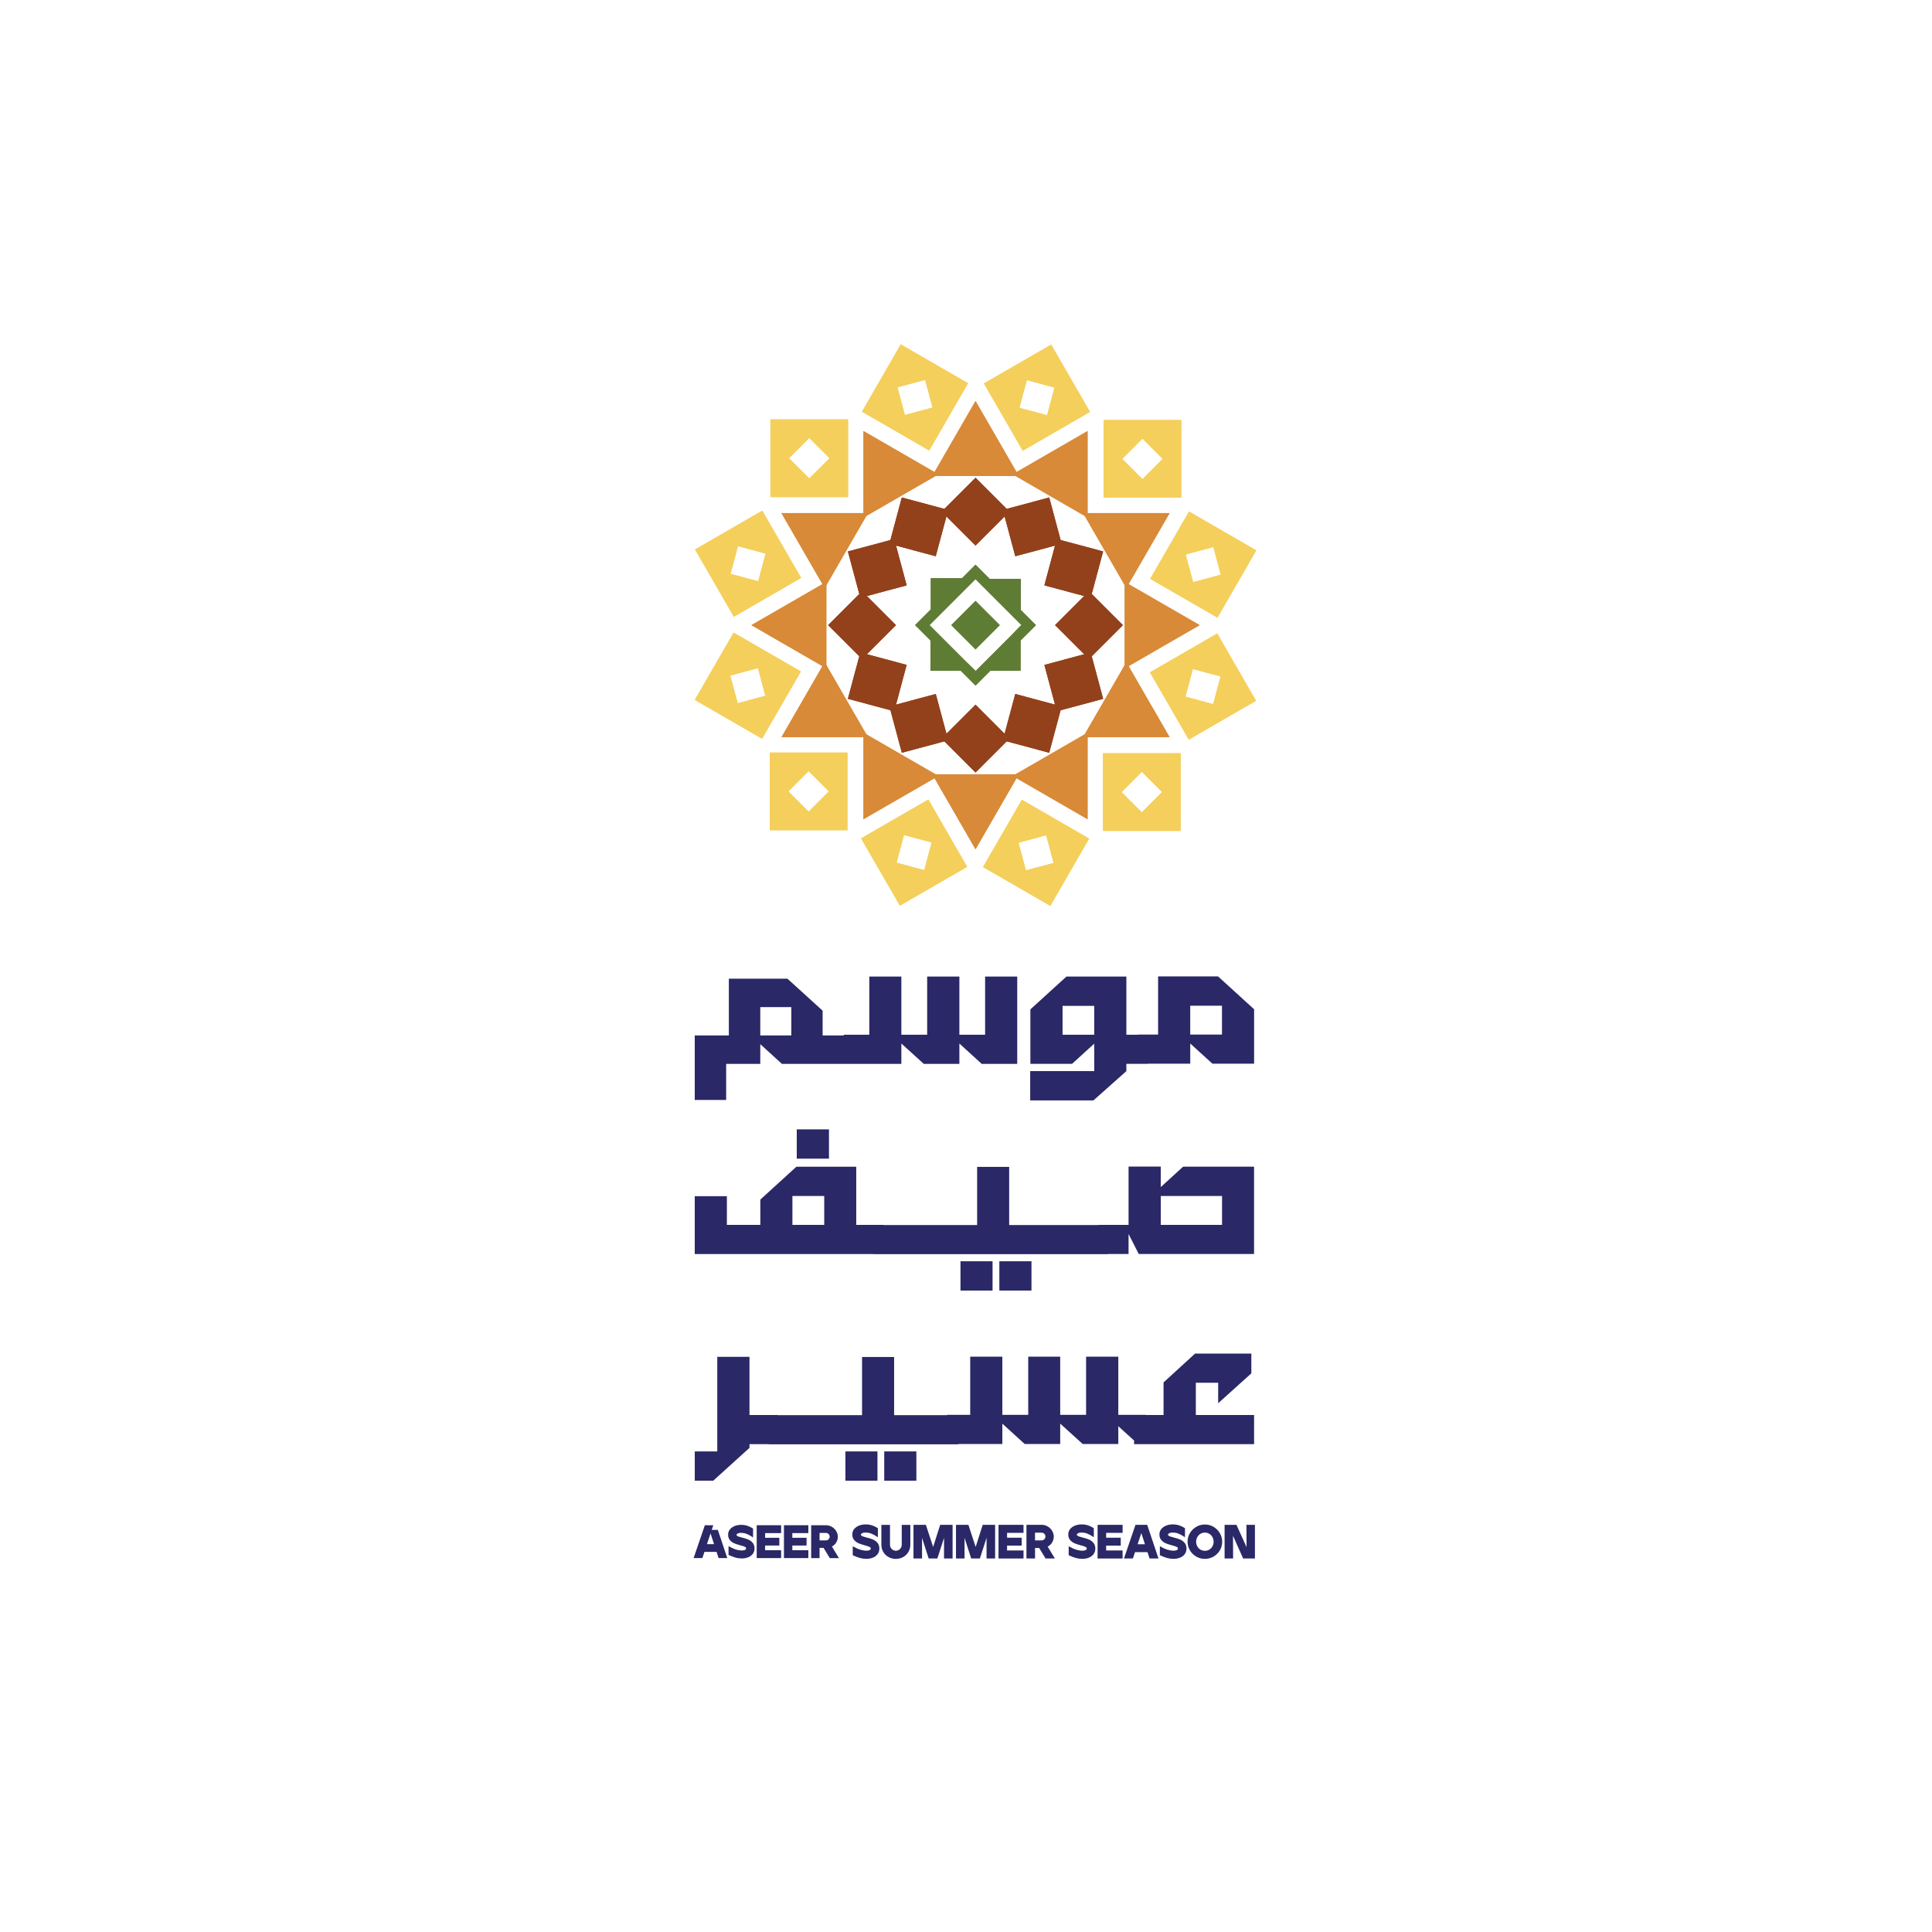<?xml version="1.0" encoding="UTF-8"?>
<svg id="Layer_2" data-name="Layer 2" xmlns="http://www.w3.org/2000/svg" xmlns:xlink="http://www.w3.org/1999/xlink" viewBox="0 0 1000 1000">
  <defs>
    <style>
      .cls-1 {
        fill: #5f7c34;
      }

      .cls-1, .cls-2, .cls-3, .cls-4, .cls-5, .cls-6 {
        stroke-width: 0px;
      }

      .cls-2 {
        fill: #93411b;
      }

      .cls-3 {
        fill: none;
      }

      .cls-4 {
        fill: #2a2867;
      }

      .cls-7 {
        clip-path: url(#clippath);
      }

      .cls-5 {
        fill: #f5cf5c;
      }

      .cls-6 {
        fill: #d88a38;
      }
    </style>
    <clipPath id="clippath">
      <rect class="cls-3" x="-994.44" y="-87.11" width="1920" height="1080"/>
    </clipPath>
  </defs>
  <path class="cls-4" d="M375.87,550.66h17.65v-10.21l11.19,10.21h61.83v-10.54l11.6,10.54h18.43v-10.54l11.56,10.54h18.39v-45.19h-16.63v30.11h-13.32v-30.11h-16.67v30.11h-13.36v-30.11h-16.59v30.11h-13.2v.37h-10.96v-12.83l-18.22-16.55h-30.32v29.38h-17.65v33.38h16.26v-18.67ZM393.52,521.28h16.06v14.67h-16.06v-14.67Z"/>
  <path class="cls-4" d="M630.44,505.38h-31.01v30.11h-10.3v.08h-6.13v-30.11h-31.01l-18.67,17v28.19h21.57l11.48-10.46v14.22h-33.14v15.16h32.73l17.04-15.16v-3.76h11.16v-.08h21.91v-10.46l11.48,10.46h21.57v-28.19l-18.67-17ZM566.37,535.58h-16.39v-14.95h16.39v14.95ZM632.49,535.5h-16.43v-14.95h16.43v14.95Z"/>
  <rect class="cls-4" x="412.4" y="584.56" width="16.67" height="15.16"/>
  <path class="cls-4" d="M452,649.15h121.56v-.08h10.58v-10.38l5.27,10.38h59.69v-45.19h-36.73l-11.56,10.54v-10.62h-16.67v30.2h-15.57v.08h-46.22v-30.11h-16.59v30.11h-48.51v-.08h-14.06v-30.11h-30.97l-18.67,17v13.12h-17.32v-14.87h-16.63v29.95h92.39v.08ZM600.82,619.04h31.71v14.95h-31.71v-14.95ZM426.62,634h-16.47v-14.95h16.47v14.95Z"/>
  <rect class="cls-4" x="517.26" y="652.83" width="16.63" height="15.16"/>
  <rect class="cls-4" x="497.15" y="652.83" width="16.59" height="15.16"/>
  <rect class="cls-4" x="457.68" y="751.25" width="16.63" height="15.16"/>
  <rect class="cls-4" x="437.58" y="751.25" width="16.59" height="15.16"/>
  <polygon class="cls-4" points="618.96 715.7 630.52 715.7 630.52 726.32 647.69 710.84 647.69 700.62 618.55 700.62 602.25 715.54 602.25 732.41 593.05 732.41 593.05 732.33 578.83 732.33 578.83 702.22 562.16 702.22 562.16 732.33 548.76 732.33 548.76 702.22 532.21 702.22 532.21 732.33 518.81 732.33 518.81 702.22 502.18 702.22 502.18 732.33 490.21 732.33 490.21 732.49 478.84 732.49 473.98 732.49 462.79 732.49 462.79 702.38 446.2 702.38 446.2 732.49 432.43 732.49 429.12 732.49 414.53 732.49 410.32 732.49 402.39 732.49 402.39 732.41 387.93 732.41 387.93 702.3 371.26 702.3 371.26 751.25 359.61 751.25 359.61 766.41 369.17 766.41 387.93 749.41 387.93 747.49 397.78 747.49 397.78 747.57 410.32 747.57 414.53 747.57 429.12 747.57 432.43 747.57 473.98 747.57 478.84 747.57 496.09 747.57 496.09 747.41 518.81 747.41 518.81 736.87 530.37 747.41 548.76 747.41 548.76 736.87 560.4 747.41 578.83 747.41 578.83 738.21 587.01 745.63 587.01 747.49 649.11 747.49 649.11 732.41 618.96 732.41 618.96 715.7"/>
  <g class="cls-7">
    <path class="cls-4" d="M451.77,796.82c-.87-.36-1.97-.71-3.28-1.03-.74-.18-1.33-.35-1.75-.5-.38-.13-.69-.29-.91-.47-.2-.16-.23-.31-.23-.42,0-.22.07-.39.23-.54.18-.18.46-.33.83-.44.4-.12.88-.17,1.42-.17.93,0,1.84.15,2.69.46.87.31,1.86.83,2.94,1.53l.67.43v-4.67l-.19-.13c-.87-.57-1.83-1.03-2.85-1.35-1.03-.33-2.11-.49-3.23-.49-1.27,0-2.45.21-3.48.62-1.06.42-1.91,1.03-2.53,1.8-.63.79-.95,1.72-.95,2.76,0,1.21.34,2.2,1,2.96.64.72,1.41,1.28,2.29,1.65.84.35,1.93.71,3.22,1.06l.62.17c.88.22,1.54.47,1.96.72.43.26.48.54.48.73,0,.21-.06.39-.2.55-.14.17-.38.31-.7.41-.36.11-.82.17-1.36.17-2.03,0-4.19-.66-6.44-1.95l-.65-.37v4.67l.25.12c1.3.59,2.47,1.03,3.49,1.32,1.04.29,2.14.44,3.29.44,1.26,0,2.4-.21,3.4-.61,1.02-.41,1.84-1.03,2.44-1.82.6-.81.91-1.77.91-2.87,0-1.24-.34-2.26-1.02-3.04-.65-.75-1.45-1.32-2.36-1.7"/>
    <path class="cls-4" d="M466.74,799.55c0,.58-.14,1.12-.42,1.59-.28.48-.65.85-1.13,1.12-.47.27-.98.41-1.5.41s-1.02-.13-1.49-.4c-.47-.27-.84-.64-1.12-1.12-.28-.47-.42-1.01-.42-1.59v-10.27h-4.46v10.27c0,1.38.34,2.65,1,3.76.66,1.11,1.58,1.99,2.73,2.62,1.14.62,2.4.94,3.76.94s2.69-.32,3.82-.97c1.14-.64,2.04-1.53,2.69-2.64.65-1.11.98-2.36.98-3.71v-10.27h-4.44v10.27Z"/>
    <polygon class="cls-4" points="482.99 800.7 479.23 789.25 472.82 789.25 472.82 806.68 477.26 806.68 477.24 795.99 480.68 806.68 485.17 806.68 488.64 795.97 488.62 806.68 493.06 806.68 493.06 789.25 486.64 789.25 482.99 800.7"/>
    <polygon class="cls-4" points="505 800.7 501.24 789.25 494.82 789.25 494.82 806.68 499.26 806.68 499.24 795.99 502.69 806.68 507.18 806.68 510.65 795.97 510.63 806.68 515.07 806.68 515.07 789.25 508.65 789.25 505 800.7"/>
    <polygon class="cls-4" points="516.83 806.68 529.77 806.68 529.77 802.52 521.26 802.52 521.26 800 528.82 800 528.82 795.92 521.26 795.92 521.26 793.4 529.77 793.4 529.77 789.25 516.83 789.25 516.83 806.68"/>
    <path class="cls-4" d="M543.71,799.5c.55-.54.97-1.17,1.27-1.88.3-.7.45-1.45.45-2.22,0-1.08-.29-2.11-.86-3.06-.57-.94-1.34-1.7-2.3-2.26-.96-.56-2.03-.84-3.18-.84h-7.8v17.43h4.44v-5.44h2.14l3.31,5.44h4.82l-3.72-6.14c.52-.27,1-.62,1.42-1.04M535.73,793.31h3.36c.57,0,1.04.19,1.44.58.39.38.58.85.58,1.41s-.19,1.03-.59,1.42c-.4.39-.87.59-1.44.59h-3.36v-3.99Z"/>
    <path class="cls-4" d="M563.55,796.82c-.87-.36-1.97-.71-3.28-1.03-.74-.18-1.33-.35-1.75-.5-.38-.13-.69-.29-.91-.47-.2-.16-.23-.31-.23-.42,0-.22.07-.39.23-.54.18-.18.46-.33.83-.44.4-.12.88-.17,1.42-.17.93,0,1.84.15,2.69.46.87.31,1.86.83,2.94,1.53l.67.43v-4.67l-.19-.13c-.87-.57-1.83-1.03-2.85-1.35-1.03-.33-2.11-.49-3.23-.49-1.27,0-2.45.21-3.48.62-1.06.42-1.91,1.03-2.53,1.8-.63.79-.95,1.72-.95,2.76,0,1.21.34,2.2,1,2.96.64.72,1.41,1.28,2.29,1.65.84.35,1.93.71,3.22,1.06l.62.17c.88.22,1.54.47,1.96.72.43.26.48.54.48.73,0,.21-.06.39-.2.55-.14.17-.38.31-.7.41-.36.11-.82.17-1.36.17-2.03,0-4.19-.66-6.44-1.95l-.65-.37v4.67l.25.12c1.3.59,2.47,1.03,3.49,1.32,1.04.29,2.14.44,3.29.44,1.26,0,2.4-.21,3.4-.61,1.02-.41,1.84-1.03,2.44-1.82.6-.81.91-1.77.91-2.87,0-1.24-.34-2.26-1.02-3.04-.65-.75-1.45-1.32-2.36-1.7"/>
    <polygon class="cls-4" points="568.11 806.68 581.05 806.68 581.05 802.52 572.54 802.52 572.54 800 580.1 800 580.1 795.92 572.54 795.92 572.54 793.4 581.05 793.4 581.05 789.25 568.11 789.25 568.11 806.68"/>
    <path class="cls-4" d="M587.73,789.25l-5.97,17.43h4.63l1.1-3.29h6.46l1.07,3.29h4.61l-5.84-17.43h-6.05ZM590.75,793.52l1.87,5.78h-3.79l1.92-5.78Z"/>
    <path class="cls-4" d="M610.73,796.82c-.87-.36-1.98-.71-3.28-1.03-.74-.18-1.33-.35-1.75-.5-.38-.13-.69-.29-.91-.47-.2-.16-.23-.31-.23-.42,0-.22.07-.39.23-.54.18-.18.46-.33.83-.44.4-.12.88-.17,1.42-.17.93,0,1.84.15,2.69.46.87.31,1.86.83,2.94,1.53l.67.43v-4.67l-.19-.13c-.87-.57-1.83-1.03-2.85-1.35-1.03-.33-2.11-.49-3.23-.49-1.27,0-2.45.21-3.48.62-1.06.42-1.91,1.03-2.53,1.8-.63.79-.95,1.72-.95,2.76,0,1.21.34,2.2,1,2.96.64.72,1.41,1.28,2.29,1.65.84.35,1.93.71,3.23,1.06l.62.17c.88.22,1.54.47,1.96.72.43.26.48.54.48.73,0,.21-.06.39-.2.55-.14.17-.38.31-.7.41-.36.11-.82.17-1.36.17-2.03,0-4.19-.66-6.44-1.95l-.65-.37v4.67l.25.12c1.3.59,2.47,1.03,3.49,1.32,1.04.29,2.14.44,3.29.44,1.26,0,2.4-.21,3.4-.61,1.02-.41,1.84-1.03,2.44-1.82.6-.81.91-1.77.91-2.87,0-1.24-.34-2.26-1.02-3.04-.65-.75-1.45-1.32-2.36-1.7"/>
    <path class="cls-4" d="M628.14,790.29c-1.36-.8-2.87-1.21-4.49-1.21s-3.12.41-4.49,1.21c-1.36.8-2.46,1.89-3.26,3.24-.81,1.35-1.22,2.85-1.22,4.46s.41,3.1,1.22,4.46c.8,1.35,1.9,2.44,3.26,3.23,1.36.79,2.87,1.19,4.48,1.19s3.12-.4,4.49-1.19c1.37-.79,2.47-1.88,3.27-3.23.8-1.35,1.2-2.85,1.2-4.46s-.41-3.1-1.22-4.46c-.8-1.35-1.9-2.44-3.26-3.24M625.97,802.07c-.68.41-1.46.62-2.32.62s-1.63-.21-2.32-.62c-.69-.42-1.23-.99-1.62-1.71-.39-.72-.59-1.52-.59-2.37s.2-1.65.59-2.37c.39-.72.94-1.3,1.63-1.72.69-.42,1.47-.63,2.3-.63s1.63.21,2.31.63c.69.42,1.23,1,1.62,1.72.39.72.59,1.52.59,2.37s-.2,1.65-.59,2.37c-.39.72-.93,1.29-1.62,1.71"/>
    <polygon class="cls-4" points="645.15 789.25 645.22 800.82 639.98 789.25 633.85 789.25 633.85 806.68 638.25 806.68 638.2 794.9 643.45 806.68 649.55 806.68 649.55 789.25 645.15 789.25"/>
    <path class="cls-4" d="M368.39,791.86l.81-2.4h-4.37l-5.82,17h4.54l1.07-3.21h6.27l1.04,3.21h4.51l-4.89-14.6h-3.17ZM365.92,799.26l1.86-5.57,1.81,5.57h-3.66Z"/>
    <path class="cls-4" d="M387.25,796.84c-.85-.35-1.92-.69-3.2-1-.73-.18-1.3-.34-1.7-.48-.37-.13-.67-.28-.89-.45-.19-.15-.22-.29-.22-.4,0-.21.07-.37.22-.52.18-.18.45-.32.8-.42.39-.11.85-.17,1.38-.17.91,0,1.79.15,2.62.45.85.3,1.81.8,2.86,1.49l.67.43v-4.58l-.2-.13c-.85-.56-1.78-1-2.78-1.32-1-.32-2.06-.48-3.15-.48-1.24,0-2.39.2-3.4.61-1.03.41-1.86,1-2.46,1.76-.62.77-.93,1.68-.93,2.7,0,1.18.33,2.15.98,2.89.62.71,1.37,1.25,2.23,1.61.82.34,1.87.69,3.14,1.03l.61.16c.85.22,1.49.45,1.9.7.42.25.46.52.46.7,0,.21-.06.38-.19.53-.14.17-.37.3-.68.4-.35.11-.8.17-1.32.17-1.97,0-4.08-.64-6.26-1.9l-.65-.37v4.57l.25.11c1.27.57,2.41,1.01,3.4,1.29,1.01.29,2.09.43,3.21.43,1.23,0,2.34-.2,3.32-.6,1-.4,1.8-1,2.38-1.78.59-.79.89-1.73.89-2.81,0-1.21-.34-2.21-1-2.97-.64-.73-1.41-1.29-2.31-1.66"/>
    <polygon class="cls-4" points="391.67 806.46 404.31 806.46 404.31 802.39 396.02 802.39 396.02 799.96 403.38 799.96 403.38 795.96 396.02 795.96 396.02 793.53 404.31 793.53 404.31 789.46 391.67 789.46 391.67 806.46"/>
    <polygon class="cls-4" points="405.77 806.46 418.4 806.46 418.4 802.39 410.11 802.39 410.11 799.96 417.47 799.96 417.47 795.96 410.11 795.96 410.11 793.53 418.4 793.53 418.4 789.46 405.77 789.46 405.77 806.46"/>
    <path class="cls-4" d="M431.98,799.47c.53-.53.95-1.14,1.24-1.83.29-.69.44-1.42.44-2.16,0-1.06-.28-2.06-.84-2.99-.56-.92-1.31-1.66-2.24-2.2-.94-.54-1.98-.82-3.11-.82h-7.61v17h4.34v-5.3h2.07l3.23,5.3h4.72l-3.63-5.98c.51-.26.97-.6,1.38-1.01M427.47,797.3h-3.26v-3.86h3.26c.55,0,1.01.18,1.39.56.38.37.57.82.57,1.36s-.19,1-.57,1.38c-.38.38-.84.57-1.39.57"/>
    <path class="cls-5" d="M398.76,257.27h40.21v-40.21h-40.21v40.21ZM418.87,247.65l-10.48-10.48,10.48-10.48,10.48,10.48-10.48,10.48Z"/>
    <path class="cls-5" d="M394.56,264.31l-34.82,20.1,20.1,34.82,34.82-20.1-20.1-34.82ZM378.12,297.02l3.84-14.32,14.32,3.84-3.84,14.32-14.32-3.84Z"/>
    <path class="cls-5" d="M379.72,327.44l-20.1,34.82,34.82,20.11,20.1-34.82-34.82-20.1ZM381.83,363.98l-3.84-14.32,14.32-3.84,3.84,14.32-14.32,3.84Z"/>
    <path class="cls-5" d="M398.43,429.74h40.21v-40.21h-40.21v40.21ZM418.53,420.11l-10.48-10.48,10.48-10.48,10.48,10.48-10.48,10.48Z"/>
    <path class="cls-5" d="M480.5,413.84l-34.82,20.1,20.11,34.82,34.82-20.1-20.1-34.82ZM464.06,446.54l3.84-14.32,14.32,3.84-3.83,14.32-14.32-3.84Z"/>
    <path class="cls-5" d="M528.91,413.96l-20.1,34.82,34.82,20.1,20.1-34.82-34.82-20.1ZM531.02,450.5l-3.84-14.32,14.32-3.84,3.84,14.32-14.32,3.84Z"/>
    <path class="cls-5" d="M570.89,430.07h40.21v-40.21h-40.21v40.21ZM590.99,420.45l-10.48-10.48,10.48-10.48,10.48,10.48-10.48,10.48Z"/>
    <path class="cls-5" d="M630.02,327.9l-34.82,20.1,20.11,34.82,34.82-20.11-20.1-34.82ZM613.59,360.6l3.84-14.32,14.32,3.84-3.84,14.32-14.32-3.84Z"/>
    <path class="cls-5" d="M615.43,264.77l-20.1,34.82,34.82,20.1,20.1-34.82-34.82-20.1ZM617.55,301.31l-3.84-14.32,14.32-3.84,3.84,14.32-14.32,3.84Z"/>
    <path class="cls-5" d="M571.23,257.61h40.21v-40.21h-40.21v40.21ZM591.33,247.99l-10.48-10.48,10.48-10.48,10.48,10.48-10.48,10.48Z"/>
    <path class="cls-5" d="M544.08,178.37l-34.82,20.1,20.11,34.82,34.82-20.1-20.1-34.82ZM527.65,211.08l3.84-14.32,14.32,3.84-3.84,14.32-14.32-3.84Z"/>
    <path class="cls-5" d="M466.24,178.25l-20.1,34.82,34.82,20.11,20.1-34.82-34.82-20.1ZM468.36,214.79l-3.84-14.32,14.32-3.84,3.84,14.32-14.32,3.84Z"/>
    <polygon class="cls-6" points="527.32 246.36 482.54 246.36 504.93 207.57 527.32 246.36"/>
    <polygon class="cls-6" points="485.72 245.51 446.93 267.9 446.93 223.11 485.72 245.51"/>
    <polygon class="cls-6" points="449.26 265.57 426.87 304.36 404.47 265.57 449.26 265.57"/>
    <polygon class="cls-6" points="427.72 301.18 427.72 345.96 388.93 323.57 427.72 301.18"/>
    <polygon class="cls-6" points="426.87 342.78 449.26 381.57 404.48 381.57 426.87 342.78"/>
    <polygon class="cls-6" points="446.93 379.24 485.72 401.63 446.93 424.03 446.93 379.24"/>
    <polygon class="cls-6" points="482.54 400.78 527.32 400.78 504.93 439.57 482.54 400.78"/>
    <polygon class="cls-6" points="524.14 401.63 562.93 379.24 562.93 424.03 524.14 401.63"/>
    <polygon class="cls-6" points="560.6 381.57 582.99 342.78 605.39 381.57 560.6 381.57"/>
    <polygon class="cls-6" points="582.14 345.96 582.14 301.18 620.93 323.57 582.14 345.96"/>
    <polygon class="cls-6" points="582.99 304.36 560.6 265.57 605.39 265.57 582.99 304.36"/>
    <polygon class="cls-6" points="562.93 267.9 524.14 245.51 562.93 223.11 562.93 267.9"/>
    <rect class="cls-2" x="492.51" y="252.43" width="24.84" height="24.84" transform="translate(-39.39 434.6) rotate(-45)"/>
    <rect class="cls-2" x="463.15" y="260.29" width="24.84" height="24.85" transform="translate(89.05 661.49) rotate(-75)"/>
    <rect class="cls-2" x="441.65" y="281.79" width="24.85" height="24.85" transform="translate(-60.67 127.54) rotate(-15)"/>
    <rect class="cls-2" x="433.79" y="311.15" width="24.84" height="24.84" transform="translate(-98.11 410.29) rotate(-45)"/>
    <rect class="cls-2" x="441.65" y="340.51" width="24.85" height="24.85" transform="translate(-4.36 700.18) rotate(-75)"/>
    <rect class="cls-2" x="463.15" y="362" width="24.85" height="24.85" transform="translate(-80.7 135.83) rotate(-15)"/>
    <rect class="cls-2" x="492.51" y="369.87" width="24.84" height="24.84" transform="translate(-122.43 469.01) rotate(-45)"/>
    <rect class="cls-2" x="521.87" y="362" width="24.85" height="24.85" transform="translate(34.33 793.59) rotate(-75)"/>
    <rect class="cls-2" x="543.36" y="340.51" width="24.84" height="24.85" transform="translate(-72.41 155.88) rotate(-15)"/>
    <rect class="cls-2" x="551.23" y="311.15" width="24.84" height="24.84" transform="translate(-63.71 493.33) rotate(-45)"/>
    <rect class="cls-2" x="543.36" y="281.79" width="24.85" height="24.84" transform="translate(127.74 754.9) rotate(-75)"/>
    <rect class="cls-2" x="521.87" y="260.29" width="24.85" height="24.84" transform="translate(-52.38 147.57) rotate(-15)"/>
    <rect class="cls-1" x="496.06" y="314.7" width="17.75" height="17.75" transform="translate(-80.91 451.81) rotate(-45)"/>
    <path class="cls-1" d="M528.25,331.54l7.97-7.97-7.82-7.82v-16.15h-16.15l-7.32-7.32-7.01,7.01h-16.15v16.15l-8.12,8.12,7.97,7.97v15.64h15.64l7.68,7.68,7.66-7.66h15.65v-15.65ZM504.73,347.18h.22l-5.07-4.85-18.76-18.76,23.8-23.8,23.81,23.8-.49.49v-.21l-4.54,4.75-18.77,18.77-.2-.2Z"/>
    <path class="cls-5" d="M398.76,257.27h40.21v-40.21h-40.21v40.21ZM418.87,247.65l-10.48-10.48,10.48-10.48,10.48,10.48-10.48,10.48Z"/>
    <path class="cls-5" d="M394.56,264.31l-34.82,20.1,20.1,34.82,34.82-20.1-20.1-34.82ZM378.12,297.02l3.84-14.32,14.32,3.84-3.84,14.32-14.32-3.84Z"/>
    <path class="cls-5" d="M379.72,327.44l-20.1,34.82,34.82,20.11,20.1-34.82-34.82-20.1ZM381.83,363.98l-3.84-14.32,14.32-3.84,3.84,14.32-14.32,3.84Z"/>
    <path class="cls-5" d="M398.43,429.74h40.21v-40.21h-40.21v40.21ZM418.53,420.11l-10.48-10.48,10.48-10.48,10.48,10.48-10.48,10.48Z"/>
    <path class="cls-5" d="M480.5,413.84l-34.82,20.1,20.11,34.82,34.82-20.1-20.1-34.82ZM464.06,446.54l3.84-14.32,14.32,3.84-3.83,14.32-14.32-3.84Z"/>
    <path class="cls-5" d="M528.91,413.96l-20.1,34.82,34.82,20.1,20.1-34.82-34.82-20.1ZM531.02,450.5l-3.84-14.32,14.32-3.84,3.84,14.32-14.32,3.84Z"/>
    <path class="cls-5" d="M570.89,430.07h40.21v-40.21h-40.21v40.21ZM590.99,420.45l-10.48-10.48,10.48-10.48,10.48,10.48-10.48,10.48Z"/>
    <path class="cls-5" d="M630.02,327.9l-34.82,20.1,20.11,34.82,34.82-20.11-20.1-34.82ZM613.59,360.6l3.84-14.32,14.32,3.84-3.84,14.32-14.32-3.84Z"/>
    <path class="cls-5" d="M615.43,264.77l-20.1,34.82,34.82,20.1,20.1-34.82-34.82-20.1ZM617.55,301.31l-3.84-14.32,14.32-3.84,3.84,14.32-14.32,3.84Z"/>
    <path class="cls-5" d="M571.23,257.61h40.21v-40.21h-40.21v40.21ZM591.33,247.99l-10.48-10.48,10.48-10.48,10.48,10.48-10.48,10.48Z"/>
    <path class="cls-5" d="M544.08,178.37l-34.82,20.1,20.11,34.82,34.82-20.1-20.1-34.82ZM527.65,211.08l3.84-14.32,14.32,3.84-3.84,14.32-14.32-3.84Z"/>
    <path class="cls-5" d="M466.24,178.25l-20.1,34.82,34.82,20.11,20.1-34.82-34.82-20.1ZM468.36,214.79l-3.84-14.32,14.32-3.84,3.84,14.32-14.32,3.84Z"/>
    <polygon class="cls-6" points="527.32 246.36 482.54 246.36 504.93 207.57 527.32 246.36"/>
    <polygon class="cls-6" points="485.72 245.51 446.93 267.9 446.93 223.11 485.72 245.51"/>
    <polygon class="cls-6" points="449.26 265.57 426.87 304.36 404.47 265.57 449.26 265.57"/>
    <polygon class="cls-6" points="427.72 301.18 427.72 345.96 388.93 323.57 427.72 301.18"/>
    <polygon class="cls-6" points="426.87 342.78 449.26 381.57 404.48 381.57 426.87 342.78"/>
    <polygon class="cls-6" points="446.93 379.24 485.72 401.63 446.93 424.03 446.93 379.24"/>
    <polygon class="cls-6" points="482.54 400.78 527.32 400.78 504.93 439.57 482.54 400.78"/>
    <polygon class="cls-6" points="524.14 401.63 562.93 379.24 562.93 424.03 524.14 401.63"/>
    <polygon class="cls-6" points="560.6 381.57 582.99 342.78 605.39 381.57 560.6 381.57"/>
    <polygon class="cls-6" points="582.14 345.96 582.14 301.18 620.93 323.57 582.14 345.96"/>
    <polygon class="cls-6" points="582.99 304.36 560.6 265.57 605.39 265.57 582.99 304.36"/>
    <polygon class="cls-6" points="562.93 267.9 524.14 245.51 562.93 223.11 562.93 267.9"/>
    <rect class="cls-2" x="492.51" y="252.43" width="24.84" height="24.84" transform="translate(-39.39 434.6) rotate(-45)"/>
    <rect class="cls-2" x="463.15" y="260.29" width="24.84" height="24.85" transform="translate(89.05 661.49) rotate(-75)"/>
    <rect class="cls-2" x="441.65" y="281.79" width="24.85" height="24.85" transform="translate(-60.67 127.54) rotate(-15)"/>
    <rect class="cls-2" x="433.79" y="311.15" width="24.84" height="24.84" transform="translate(-98.11 410.29) rotate(-45)"/>
    <rect class="cls-2" x="441.65" y="340.51" width="24.85" height="24.85" transform="translate(-4.36 700.18) rotate(-75)"/>
    <rect class="cls-2" x="463.15" y="362" width="24.85" height="24.85" transform="translate(-80.7 135.83) rotate(-15)"/>
    <rect class="cls-2" x="492.51" y="369.87" width="24.84" height="24.84" transform="translate(-122.43 469.01) rotate(-45)"/>
    <rect class="cls-2" x="521.87" y="362" width="24.85" height="24.85" transform="translate(34.33 793.59) rotate(-75)"/>
    <rect class="cls-2" x="543.36" y="340.51" width="24.84" height="24.85" transform="translate(-72.41 155.88) rotate(-15)"/>
    <rect class="cls-2" x="551.23" y="311.15" width="24.84" height="24.84" transform="translate(-63.71 493.33) rotate(-45)"/>
    <rect class="cls-2" x="543.36" y="281.79" width="24.85" height="24.84" transform="translate(127.74 754.9) rotate(-75)"/>
    <rect class="cls-2" x="521.87" y="260.29" width="24.85" height="24.84" transform="translate(-52.38 147.57) rotate(-15)"/>
    <rect class="cls-1" x="496.06" y="314.7" width="17.75" height="17.75" transform="translate(-80.91 451.81) rotate(-45)"/>
    <path class="cls-1" d="M528.25,331.54l7.97-7.97-7.82-7.82v-16.15h-16.15l-7.32-7.32-7.01,7.01h-16.15v16.15l-8.12,8.12,7.97,7.97v15.64h15.64l7.68,7.68,7.66-7.66h15.65v-15.65ZM504.73,347.18h.22l-5.07-4.85-18.76-18.76,23.8-23.8,23.81,23.8-.49.49v-.21l-4.54,4.75-18.77,18.77-.2-.2Z"/>
  </g>
</svg>